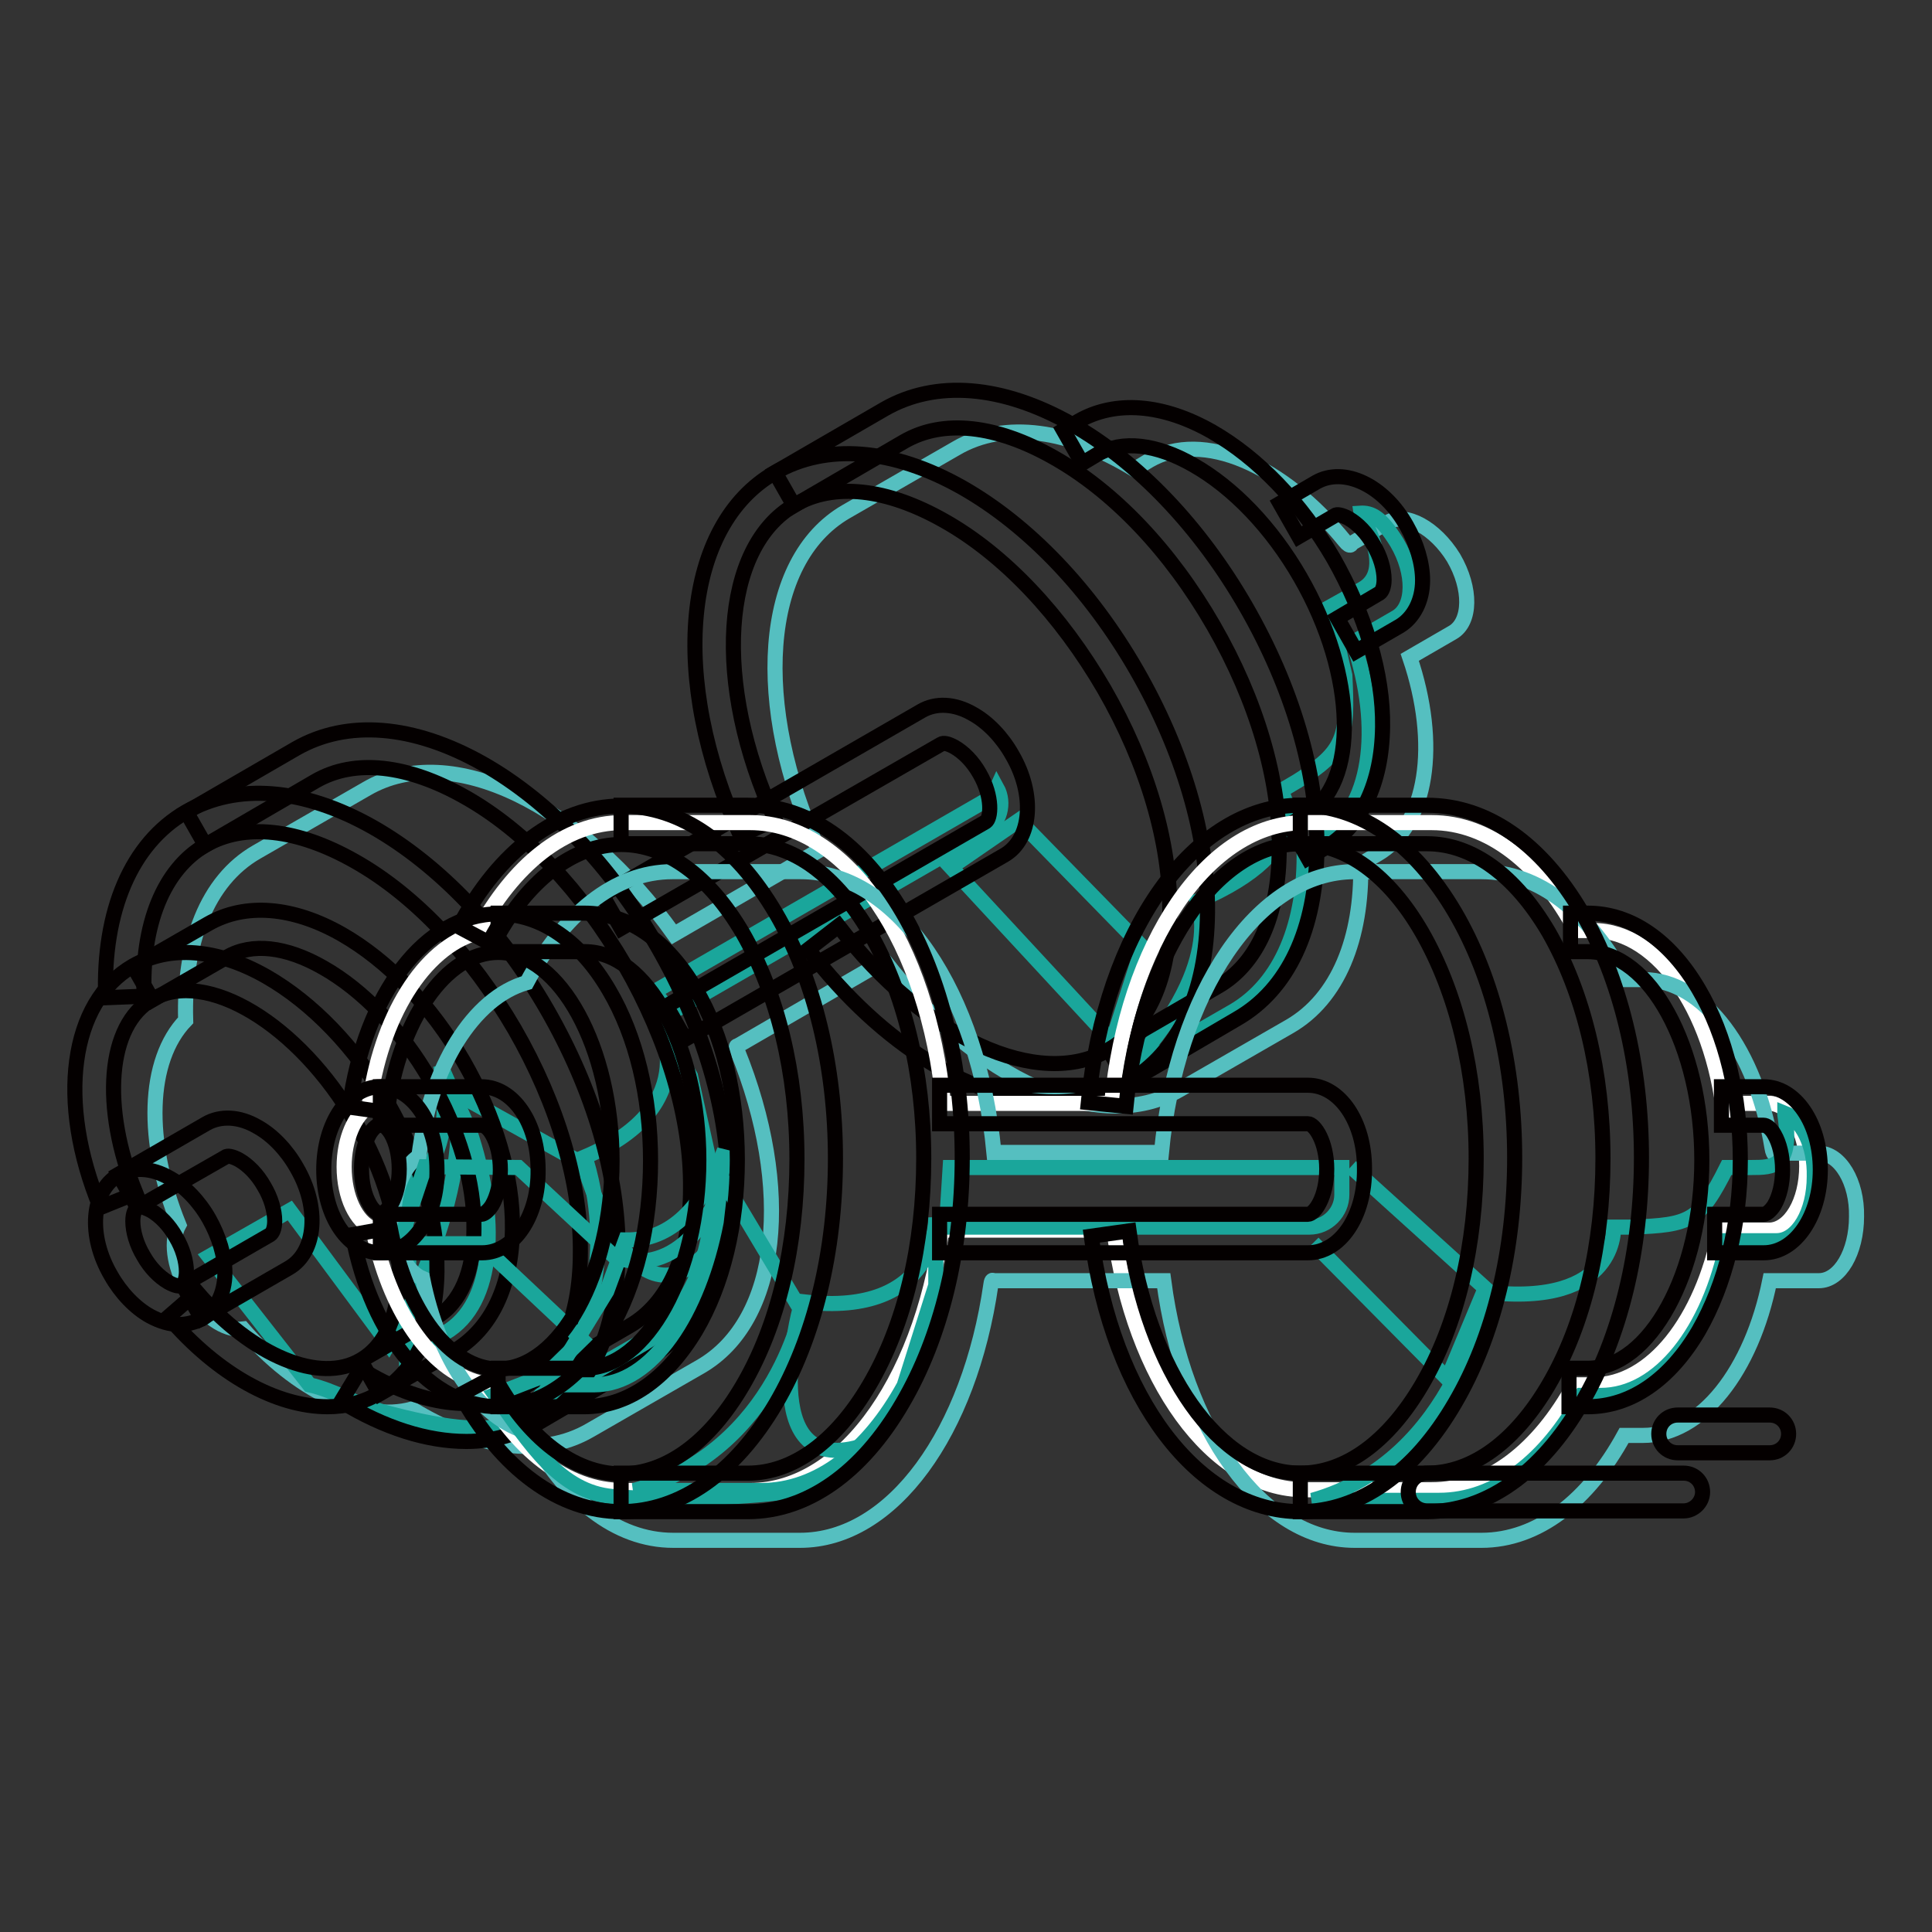 <?xml version="1.0" encoding="utf-8"?>
<!-- Svg Vector Icons : http://www.onlinewebfonts.com/icon -->
<!DOCTYPE svg PUBLIC "-//W3C//DTD SVG 1.1//EN" "http://www.w3.org/Graphics/SVG/1.1/DTD/svg11.dtd">
<svg version="1.1" xmlns="http://www.w3.org/2000/svg" xmlns:xlink="http://www.w3.org/1999/xlink" x="0px" y="0px" viewBox="0 0 256 256" enable-background="new 0 0 256 256" xml:space="preserve">
<rect x="0" y="0" width="256" height="256" fill="#333333" stroke="none"/>
<g> <path stroke-width="2" fill-opacity="0" stroke="#55bfc0"  d="M183.9,69.2l-4.8,2.8c0,0-0.1,0.7-0.9-0.3C170,61.6,159.4,56.9,152.3,61l-2,1.2c-8.5-5.2-17.1-6.6-23.6-2.8 l-14.6,8.4c-11.2,6.5-12.4,25.7-3.6,44.9l-19.2,11.1c-12.3-17.2-29.5-25.8-40.7-19.3l-14.6,8.4c-6.6,3.8-9.7,12.1-9.4,22.3 c-5.1,5.3-5.4,16-0.9,27.1c-1.1,2-0.7,5.4,1.1,8.6c2,3.4,5,5.5,7.4,5.2c7.1,8.2,15.8,12.4,22.4,10.6c8.5,5.2,17.1,6.6,23.6,2.8 l14.6-8.4c10.6-6.1,12.3-23.7,4.9-41.9c-0.3-0.7,0-0.6,0-0.6l19.5-11.3c12.1,15.7,28.4,23.3,39.1,17.1l14.6-8.4 c6.4-3.7,9.6-11.7,9.4-21.5l2.2-1.3c6.7-3.9,8.2-14.6,4.3-26.1l5.7-3.3c2.4-1.4,2.5-5.8,0.1-9.9C190.2,70,186.3,67.8,183.9,69.2 L183.9,69.2z"/> <path stroke-width="2" fill-opacity="0" stroke="#1aa69b"  d="M27.7,166.5l10.7-6.1l13.1,17.7c0,0,11-18.2,9-33.2l16.9,9.4c0,0,6,22.3,16,11.9c0,0-0.3,5.8-4.5,9.3 c-4.1,3.5-14.1,9.8-20.5,12.8c-4,1.9-10.7,0.6-17.2-1.1c-3.8-1-7-3-10.2-3.7L27.7,166.5z M135,108.7l16.4,16.8l-4,12.5L126,114.9 L135,108.7z M180.2,68c0,0.1,4.9,7.6,0.2,10.1l-4.3,2.4l2.1,9c0.4,8.1,0.1,10-6.3,14l-2.2,1.3c0,0,5.4,7.6-11,14.6 c0,0,4,8.7-9.9,23l14.6-8.4c6.4-3.7,9.6-11.7,9.4-21.5l2.2-1.3c6.7-3.9,8.2-14.6,4.3-26.1l5.7-3.3c2.4-1.4,2.5-5.8,0.1-9.9 C183,68.5,181.7,67.9,180.2,68L180.2,68z"/> <path stroke-width="2" fill-opacity="0" stroke="#1aa69b"  d="M58.4,141.2c1.3,8,0,13.8-5.4,16.8l1.2,7.1l-0.3,14.5l5.1-3c6.7-3.9,7.1-15.3,3.2-26.8L58.4,141.2z  M87,134.9c0,0,6.9,11.4-9.5,18.4c0,0,6.9,18.6-7,32.8l14.6-8.4c6.4-3.7,9.6-11.7,9.4-21.5l-3-13.6L87,134.9L87,134.9z  M130.5,110.2l-41.6,24l-2.2-2.8l44.9-25.9l0.5-1.1C133.2,106.4,132.5,109.1,130.5,110.2z"/> <path stroke-width="2" fill-opacity="0" stroke="#040000"  d="M179.7,86.3l-2.5-4.4l5.6-3.3c0.3-0.2,0.6-0.8,0.6-1.8c0-1.4-0.5-3.1-1.4-4.6c-0.9-1.6-2.1-2.8-3.3-3.5 c-0.9-0.5-1.6-0.6-1.8-0.4l-4.8,2.8l-2.5-4.4l4.8-2.8c3.7-2.1,9,0.4,12,5.8c1.3,2.3,2.1,4.9,2.1,7.2c0,2.7-1.2,5-3.1,6.1 L179.7,86.3L179.7,86.3z"/> <path stroke-width="2" fill-opacity="0" stroke="#040000"  d="M173.3,113.7l-2.5-4.4l2.2-1.3c7.1-4.1,6.8-18.5-0.7-31.5c-3.8-6.6-8.9-11.9-14.2-14.9 c-4.9-2.8-9.4-3.3-12.7-1.4l-2,1.2l-2.5-4.4l2-1.2c4.9-2.8,11.2-2.3,17.7,1.4c6.1,3.5,11.8,9.4,16.1,16.8 c4.2,7.4,6.6,15.3,6.5,22.3c-0.1,7.5-2.8,13.2-7.7,16.1L173.3,113.7L173.3,113.7z"/> <path stroke-width="2" fill-opacity="0" stroke="#040000"  d="M149.4,143.5l-2.5-4.4l14.5-8.4c5.2-3,8.1-9.5,8.1-18.2c0.1-9.2-3-19.7-8.7-29.6s-13.2-17.8-21.2-22.3 c-7.6-4.3-14.6-5.1-19.8-2.1L105.2,67l-2.5-4.4l14.5-8.4c6.8-3.9,15.6-3.2,24.8,2c8.8,5,17,13.6,23.1,24.2 c6.1,10.6,9.5,22,9.4,32.1c-0.1,10.6-3.8,18.6-10.6,22.5L149.4,143.5z"/> <path stroke-width="2" fill-opacity="0" stroke="#040000"  d="M139.7,146c-10.4,0-22.7-7.3-32.6-20.2l4-3.1c11.5,14.9,26.5,21.8,35.8,16.4c5.2-3,8.1-9.5,8.1-18.2 c0.1-9.2-3-19.7-8.7-29.6c-5.7-9.8-13.2-17.8-21.2-22.3c-7.6-4.3-14.6-5.1-19.8-2.1c-9.7,5.6-10.9,23.6-2.6,41.7l-4.6,2.1 c-9.5-20.8-7.6-41.1,4.6-48.1c6.8-3.9,15.6-3.2,24.8,2c8.8,5,17,13.6,23.1,24.2c6.1,10.6,9.5,22,9.4,32.1 c-0.1,10.6-3.8,18.6-10.6,22.5C146.4,145.2,143.2,146,139.7,146L139.7,146z"/> <path stroke-width="2" fill-opacity="0" stroke="#040000"  d="M90.8,137.7l-2.5-4.4l42.3-24.4c0.7-0.4,1-3.3-0.8-6.4c-0.9-1.6-2.1-2.8-3.3-3.5c-0.9-0.5-1.5-0.6-1.8-0.4 L82.3,123l-2.5-4.4l42.3-24.4c1.9-1.1,4.4-1,6.8,0.4c2,1.1,3.9,3.1,5.2,5.4c3.1,5.3,2.6,11.2-1,13.3L90.8,137.7z"/> <path stroke-width="2" fill-opacity="0" stroke="#040000"  d="M71.4,188.5l-2.5-4.4l14.5-8.4c5.2-3,8.1-9.5,8.1-18.2c0.1-9.2-3-19.7-8.7-29.6 c-5.7-9.8-13.2-17.8-21.2-22.3c-7.6-4.3-14.6-5.1-19.8-2.1L27.2,112l-2.5-4.4l14.5-8.4c6.8-3.9,15.6-3.2,24.8,2 c8.8,5,17,13.6,23.1,24.2c6.1,10.6,9.5,22,9.4,32.1c-0.1,10.6-3.8,18.6-10.6,22.5L71.4,188.5z"/> <path stroke-width="2" fill-opacity="0" stroke="#040000"  d="M61.8,191c-5.2,0-10.9-1.8-16.6-5.3l2.6-4.3c7.9,4.9,15.6,5.9,21,2.8c5.2-3,8.1-9.5,8.1-18.2 c0.1-9.2-3-19.7-8.7-29.6c-5.7-9.8-13.2-17.8-21.2-22.3c-7.6-4.3-14.6-5.1-19.8-2.1c-5.5,3.2-8.5,10.5-8.1,20l-5.1,0.2 c-0.4-11.5,3.4-20.4,10.6-24.6c6.8-3.9,15.6-3.2,24.8,2c8.8,5,17,13.6,23.1,24.2c6.1,10.6,9.5,22,9.4,32.1 c-0.1,10.6-3.8,18.6-10.6,22.5C68.5,190.1,65.3,191,61.8,191z"/> <path stroke-width="2" fill-opacity="0" stroke="#040000"  d="M50.3,184.7l-2.5-4.4l9.9-5.7c3.3-1.9,5.1-6.1,5.1-11.7c0.1-6.2-2-13.2-5.8-19.8 c-3.8-6.6-8.9-11.9-14.2-14.9c-4.9-2.8-9.4-3.3-12.7-1.4l-9.9,5.7l-2.5-4.4l9.9-5.7c4.9-2.8,11.2-2.3,17.7,1.4 c6.1,3.5,11.8,9.4,16.1,16.8c4.2,7.3,6.6,15.3,6.5,22.3c-0.1,7.5-2.8,13.2-7.7,16.1L50.3,184.7z"/> <path stroke-width="2" fill-opacity="0" stroke="#040000"  d="M43.4,186.4c-6.7,0-14.5-4.2-21.1-11.9l3.8-3.3c7.3,8.5,16.3,12.2,21.7,9c3.3-1.9,5.1-6.1,5.1-11.7 c0.1-6.2-2-13.2-5.8-19.8c-7.5-13-19.8-20.4-26.9-16.3c-6,3.4-6.8,14.3-2.2,25.7l-4.7,1.9c-5.8-14-4-27.2,4.3-32 c4.9-2.8,11.2-2.3,17.7,1.4c6.1,3.5,11.8,9.4,16.1,16.8c4.2,7.4,6.6,15.3,6.5,22.3c-0.1,7.5-2.8,13.2-7.7,16.1 C48.3,185.8,45.9,186.4,43.4,186.4z"/> <path stroke-width="2" fill-opacity="0" stroke="#040000"  d="M26.7,174.7l-2.5-4.4l11.6-6.7c0.3-0.2,0.6-0.8,0.6-1.8c0-1.4-0.5-3.1-1.4-4.6c-0.9-1.6-2.1-2.8-3.3-3.5 c-0.9-0.5-1.6-0.6-1.8-0.4L18.2,160l-2.5-4.4l11.6-6.7c1.9-1.1,4.4-1,6.8,0.4c2,1.1,3.9,3.1,5.2,5.4c3.1,5.3,2.6,11.2-1,13.3 L26.7,174.7z"/> <path stroke-width="2" fill-opacity="0" stroke="#040000"  d="M23.8,175.5c-1.3,0-2.6-0.4-3.9-1.1c-2-1.1-3.9-3.1-5.2-5.4c-3.1-5.3-2.6-11.2,1-13.3 c1.9-1.1,4.4-1,6.8,0.4c2,1.1,3.9,3.1,5.2,5.4c1.3,2.3,2.1,4.9,2.1,7.2c0,2.7-1.2,5-3.1,6.1C25.8,175.2,24.8,175.5,23.8,175.5z  M18.6,159.9c-0.2,0-0.3,0-0.4,0.1c-0.3,0.2-0.6,0.8-0.6,1.8c0,1.4,0.5,3.1,1.4,4.6c0.9,1.6,2.1,2.8,3.3,3.5 c0.9,0.5,1.5,0.6,1.8,0.4c0.3-0.2,0.6-0.8,0.6-1.8c0-1.4-0.5-3.1-1.4-4.6c-0.9-1.6-2.1-2.8-3.3-3.5 C19.4,160.1,18.9,159.9,18.6,159.9z"/> <path stroke-width="2" fill-opacity="0" stroke="#ffffff"  d="M234.4,146.2h-5.6l-0.2,3.1c-1.2-14.7-8.6-26-17.5-26h-2.3c-4.7-8.8-11.5-14.3-19.1-14.3h-16.8 c-12.9,0-23.6,16.1-25.6,37.2H125c-2-21.1-12.7-37.2-25.6-37.2H82.5c-7.7,0-14.5,5.7-19.3,14.6c-7.1,2-12.8,11.2-14.3,23 c-1.9,1.2-3.3,4.3-3.3,8c0,4,1.6,7.3,3.8,8.2c2.1,10.6,7.5,18.7,14.1,20.4c4.7,8.8,11.5,14.3,19.1,14.3h16.8 c12.7,0,23.3-15.6,25.6-36.3v1.8h22.6c2.6,19.7,13,34.4,25.3,34.4h16.8c7.5,0,14.2-5.3,18.9-13.9h2.5c7.8,0,14.4-8.6,16.8-20.5h6.5 c2.8,0,5-3.8,5-8.5C239.4,150,237.2,146.2,234.4,146.2L234.4,146.2z"/> <path stroke-width="2" fill-opacity="0" stroke="#55bfc0"  d="M241,152.8h-5.6c0,0-0.4,0.6-0.6-0.7c-2.1-12.8-8.9-22.3-17.1-22.3h-2.3c-4.7-8.8-11.5-14.3-19.1-14.3 h-16.8c-12.9,0-23.6,16.1-25.6,37.2h-22.2c-2-21.1-12.7-37.2-25.6-37.2H89.1c-7.7,0-14.5,5.7-19.3,14.7c-7.1,2-12.8,11.2-14.3,23 c-1.9,1.2-3.3,4.3-3.3,8c0,4,1.6,7.3,3.8,8.2c2.1,10.6,7.5,18.7,14.1,20.4c4.7,8.8,11.5,14.3,19.1,14.3H106 c12.3,0,22.5-14.4,25.3-33.9c0.1-0.8,0.3-0.5,0.3-0.5h22.6c2.6,19.7,13,34.4,25.3,34.4h16.8c7.5,0,14.2-5.3,18.9-13.9h2.5 c7.8,0,14.4-8.6,16.8-20.5h6.5c2.8,0,5-3.8,5-8.5C246.1,156.6,243.8,152.8,241,152.8L241,152.8z"/> <path stroke-width="2" fill-opacity="0" stroke="#1aa69b"  d="M56.3,154.6l12.4,0.1l12.7,11.8c0,0,8.8,4.3,14.6-9.8l10,16.7c0,0-6,22.3,7.9,18.3c0,0-3.2,4.9-8.5,5.8 c-5.3,0.9-17.2,1.4-24.2,0.8c-7-0.6-11-7-15.6-13.5l6.7-2.6l4.8-4.7l-13.5-12.7H52.9L56.3,154.6z M179,154.6l17.8,16.1l-5,12 l-17.8-18"/> <path stroke-width="2" fill-opacity="0" stroke="#1aa69b"  d="M236.5,147.5v0.2c1.1,7-1.6,7-4.4,7h-3.3c-3.6,7.2-4.9,7.6-12.5,7.9h-2.5c0,0,0.7,10.7-17,8.6 c0,0-3.7,22.2-22.9,27.6h16.8c7.5,0,14.2-5.3,18.9-13.9h2.5c7.8,0,14.4-8.6,16.8-20.5h6.5c2.8,0,5-3.8,5-8.5 C240.5,151.8,238.8,148.4,236.5,147.5L236.5,147.5z M96,152.4c-2.9,7.5-7,12-13.1,11.9l-2.5,6.8l-7.6,12.4h5.9 c7.8,0,13.9-9.7,16.2-21.6L96,152.4L96,152.4z M124,161.3c0,0,0.3,13.3-17.5,11.2c0,0-3.3,19.6-22.5,25h16.9 c7.5,0,14.2-5.3,18.9-13.9l4.2-13.3V161.3z M173.5,162.6h-48.1l0.5-7.9h51.9v3.6C177.8,160.6,175.9,162.6,173.5,162.6z"/> <path stroke-width="2" fill-opacity="0" stroke="#040000"  d="M233.7,166h-6.5v-5.1h6.5c0.3,0,0.9-0.4,1.4-1.2c0.7-1.2,1.1-2.9,1.1-4.7c0-1.8-0.4-3.5-1.1-4.7 c-0.5-0.9-1.1-1.2-1.4-1.2h-5.6v-5.1h5.6c4.2,0,7.5,4.8,7.5,11C241.2,161.1,237.9,166,233.7,166L233.7,166z"/> <path stroke-width="2" fill-opacity="0" stroke="#040000"  d="M210.4,186.4h-2.5v-5.1h2.5c8.2,0,15.1-12.6,15.1-27.6s-6.9-27.6-15.1-27.6h-2.3V121h2.3 c5.7,0,10.9,3.6,14.7,10.1c3.6,6.1,5.5,14.1,5.5,22.6c0,8.5-2,16.5-5.5,22.6C221.3,182.8,216.1,186.4,210.4,186.4L210.4,186.4z"/> <path stroke-width="2" fill-opacity="0" stroke="#040000"  d="M189.1,200.3h-16.8v-5.1h16.8c6,0,11.7-4.2,16.1-11.7c4.7-8,7.2-18.6,7.2-30s-2.6-22-7.2-30 c-4.4-7.5-10.1-11.7-16.1-11.7h-16.8v-5.1h16.8c7.9,0,15.1,5,20.5,14.2c5.1,8.7,7.9,20.3,7.9,32.5c0,12.3-2.8,23.8-7.9,32.5 C204.2,195.2,196.9,200.3,189.1,200.3L189.1,200.3z"/> <path stroke-width="2" fill-opacity="0" stroke="#040000"  d="M172.3,200.3c-13.5,0-24.9-15-27.7-36.5l5-0.7c2.5,18.6,12,32.1,22.7,32.1c6,0,11.7-4.2,16.1-11.7 c4.7-8,7.2-18.6,7.2-30s-2.6-22-7.2-30c-4.4-7.6-10.1-11.7-16.1-11.7c-11.3,0-21.2,15-23.1,34.8l-5-0.5c2.2-22.8,14-39.4,28.1-39.4 c7.9,0,15.1,5,20.5,14.2c5.1,8.7,7.9,20.3,7.9,32.5c0,12.3-2.8,23.8-7.9,32.5C187.4,195.2,180.1,200.3,172.3,200.3z"/> <path stroke-width="2" fill-opacity="0" stroke="#040000"  d="M173.3,166h-48.8v-5.1h48.8c0.9,0,2.5-2.3,2.5-6c0-3.6-1.6-6-2.5-6h-48.8v-5.1h48.8c4.2,0,7.5,4.8,7.5,11 C180.9,161.1,177.6,166,173.3,166z"/> <path stroke-width="2" fill-opacity="0" stroke="#040000"  d="M99.1,200.3H82.3v-5.1h16.8c6,0,11.7-4.2,16.1-11.7c4.7-8,7.2-18.6,7.2-30s-2.6-22-7.2-30 c-4.4-7.5-10.1-11.7-16.1-11.7H82.3v-5.1h16.8c7.9,0,15.1,5,20.5,14.2c5.1,8.7,7.9,20.3,7.9,32.5c0,12.3-2.8,23.8-7.9,32.5 C114.2,195.2,106.9,200.3,99.1,200.3L99.1,200.3z"/> <path stroke-width="2" fill-opacity="0" stroke="#040000"  d="M82.3,200.3c-8.2,0-15.9-5.7-21.3-15.5l4.5-2.4c4.4,8.2,10.6,12.9,16.8,12.9c6,0,11.7-4.2,16.1-11.7 c4.7-8,7.2-18.6,7.2-30s-2.6-22-7.2-30c-4.4-7.5-10.1-11.7-16.1-11.7c-6.3,0-12.6,4.8-17,13.3l-4.5-2.4c5.3-10.1,13.2-16,21.5-16 c7.9,0,15.1,5,20.5,14.2c5.1,8.7,7.9,20.3,7.9,32.5c0,12.3-2.8,23.8-7.9,32.5C97.4,195.2,90.1,200.3,82.3,200.3z"/> <path stroke-width="2" fill-opacity="0" stroke="#040000"  d="M77.4,186.4H66v-5.1h11.5c8.2,0,15.1-12.6,15.1-27.6s-6.9-27.6-15.1-27.6H66V121h11.5 c5.7,0,10.9,3.6,14.7,10.1c3.6,6.1,5.5,14.1,5.5,22.6c0,8.5-1.9,16.5-5.5,22.6C88.3,182.8,83.1,186.4,77.4,186.4L77.4,186.4z"/> <path stroke-width="2" fill-opacity="0" stroke="#040000"  d="M66,186.4c-8.9,0-16.7-9.1-19.3-22.8l5-0.9c2.1,11,8,18.7,14.3,18.7c8.2,0,15.1-12.6,15.1-27.6 s-6.9-27.6-15.1-27.6c-6.9,0-13.1,8.9-14.7,21.2l-5-0.7c2-15,10.1-25.6,19.7-25.6c5.7,0,10.9,3.6,14.7,10.1 c3.6,6.1,5.5,14.1,5.5,22.6c0,8.5-1.9,16.5-5.5,22.6C76.8,182.8,71.6,186.4,66,186.4L66,186.4z"/> <path stroke-width="2" fill-opacity="0" stroke="#040000"  d="M63.9,166H50.4v-5.1h13.4c0.3,0,0.9-0.4,1.4-1.2c0.7-1.2,1.1-2.9,1.1-4.7c0-1.8-0.4-3.5-1.1-4.7 c-0.5-0.9-1.1-1.2-1.4-1.2H50.4v-5.1h13.4c4.2,0,7.5,4.8,7.5,11C71.4,161.1,68.1,166,63.9,166L63.9,166z"/> <path stroke-width="2" fill-opacity="0" stroke="#040000"  d="M50.4,166c-4.2,0-7.5-4.8-7.5-11c0-6.2,3.3-11,7.5-11s7.5,4.8,7.5,11C58,161.1,54.7,166,50.4,166z  M50.4,149c-0.3,0-0.9,0.4-1.4,1.2c-0.7,1.2-1.1,2.9-1.1,4.7s0.4,3.5,1.1,4.7c0.5,0.9,1.1,1.2,1.4,1.2s0.9-0.4,1.4-1.2 c0.7-1.2,1.1-2.9,1.1-4.7s-0.4-3.5-1.1-4.7C51.3,149.4,50.8,149,50.4,149z"/> <path stroke-width="2" fill-opacity="0" stroke="#040000"  d="M223.1,200.2h-34c-1.4,0-2.5-1.1-2.5-2.5s1.1-2.5,2.5-2.5h34c1.4,0,2.5,1.1,2.5,2.5 C225.6,199.1,224.4,200.2,223.1,200.2L223.1,200.2z"/> <path stroke-width="2" fill-opacity="0" stroke="#040000"  d="M234.5,192.5h-12.2c-1.4,0-2.5-1.1-2.5-2.5s1.1-2.5,2.5-2.5h12.2c1.4,0,2.5,1.1,2.5,2.5 C237,191.4,235.9,192.5,234.5,192.5z"/></g>
</svg>